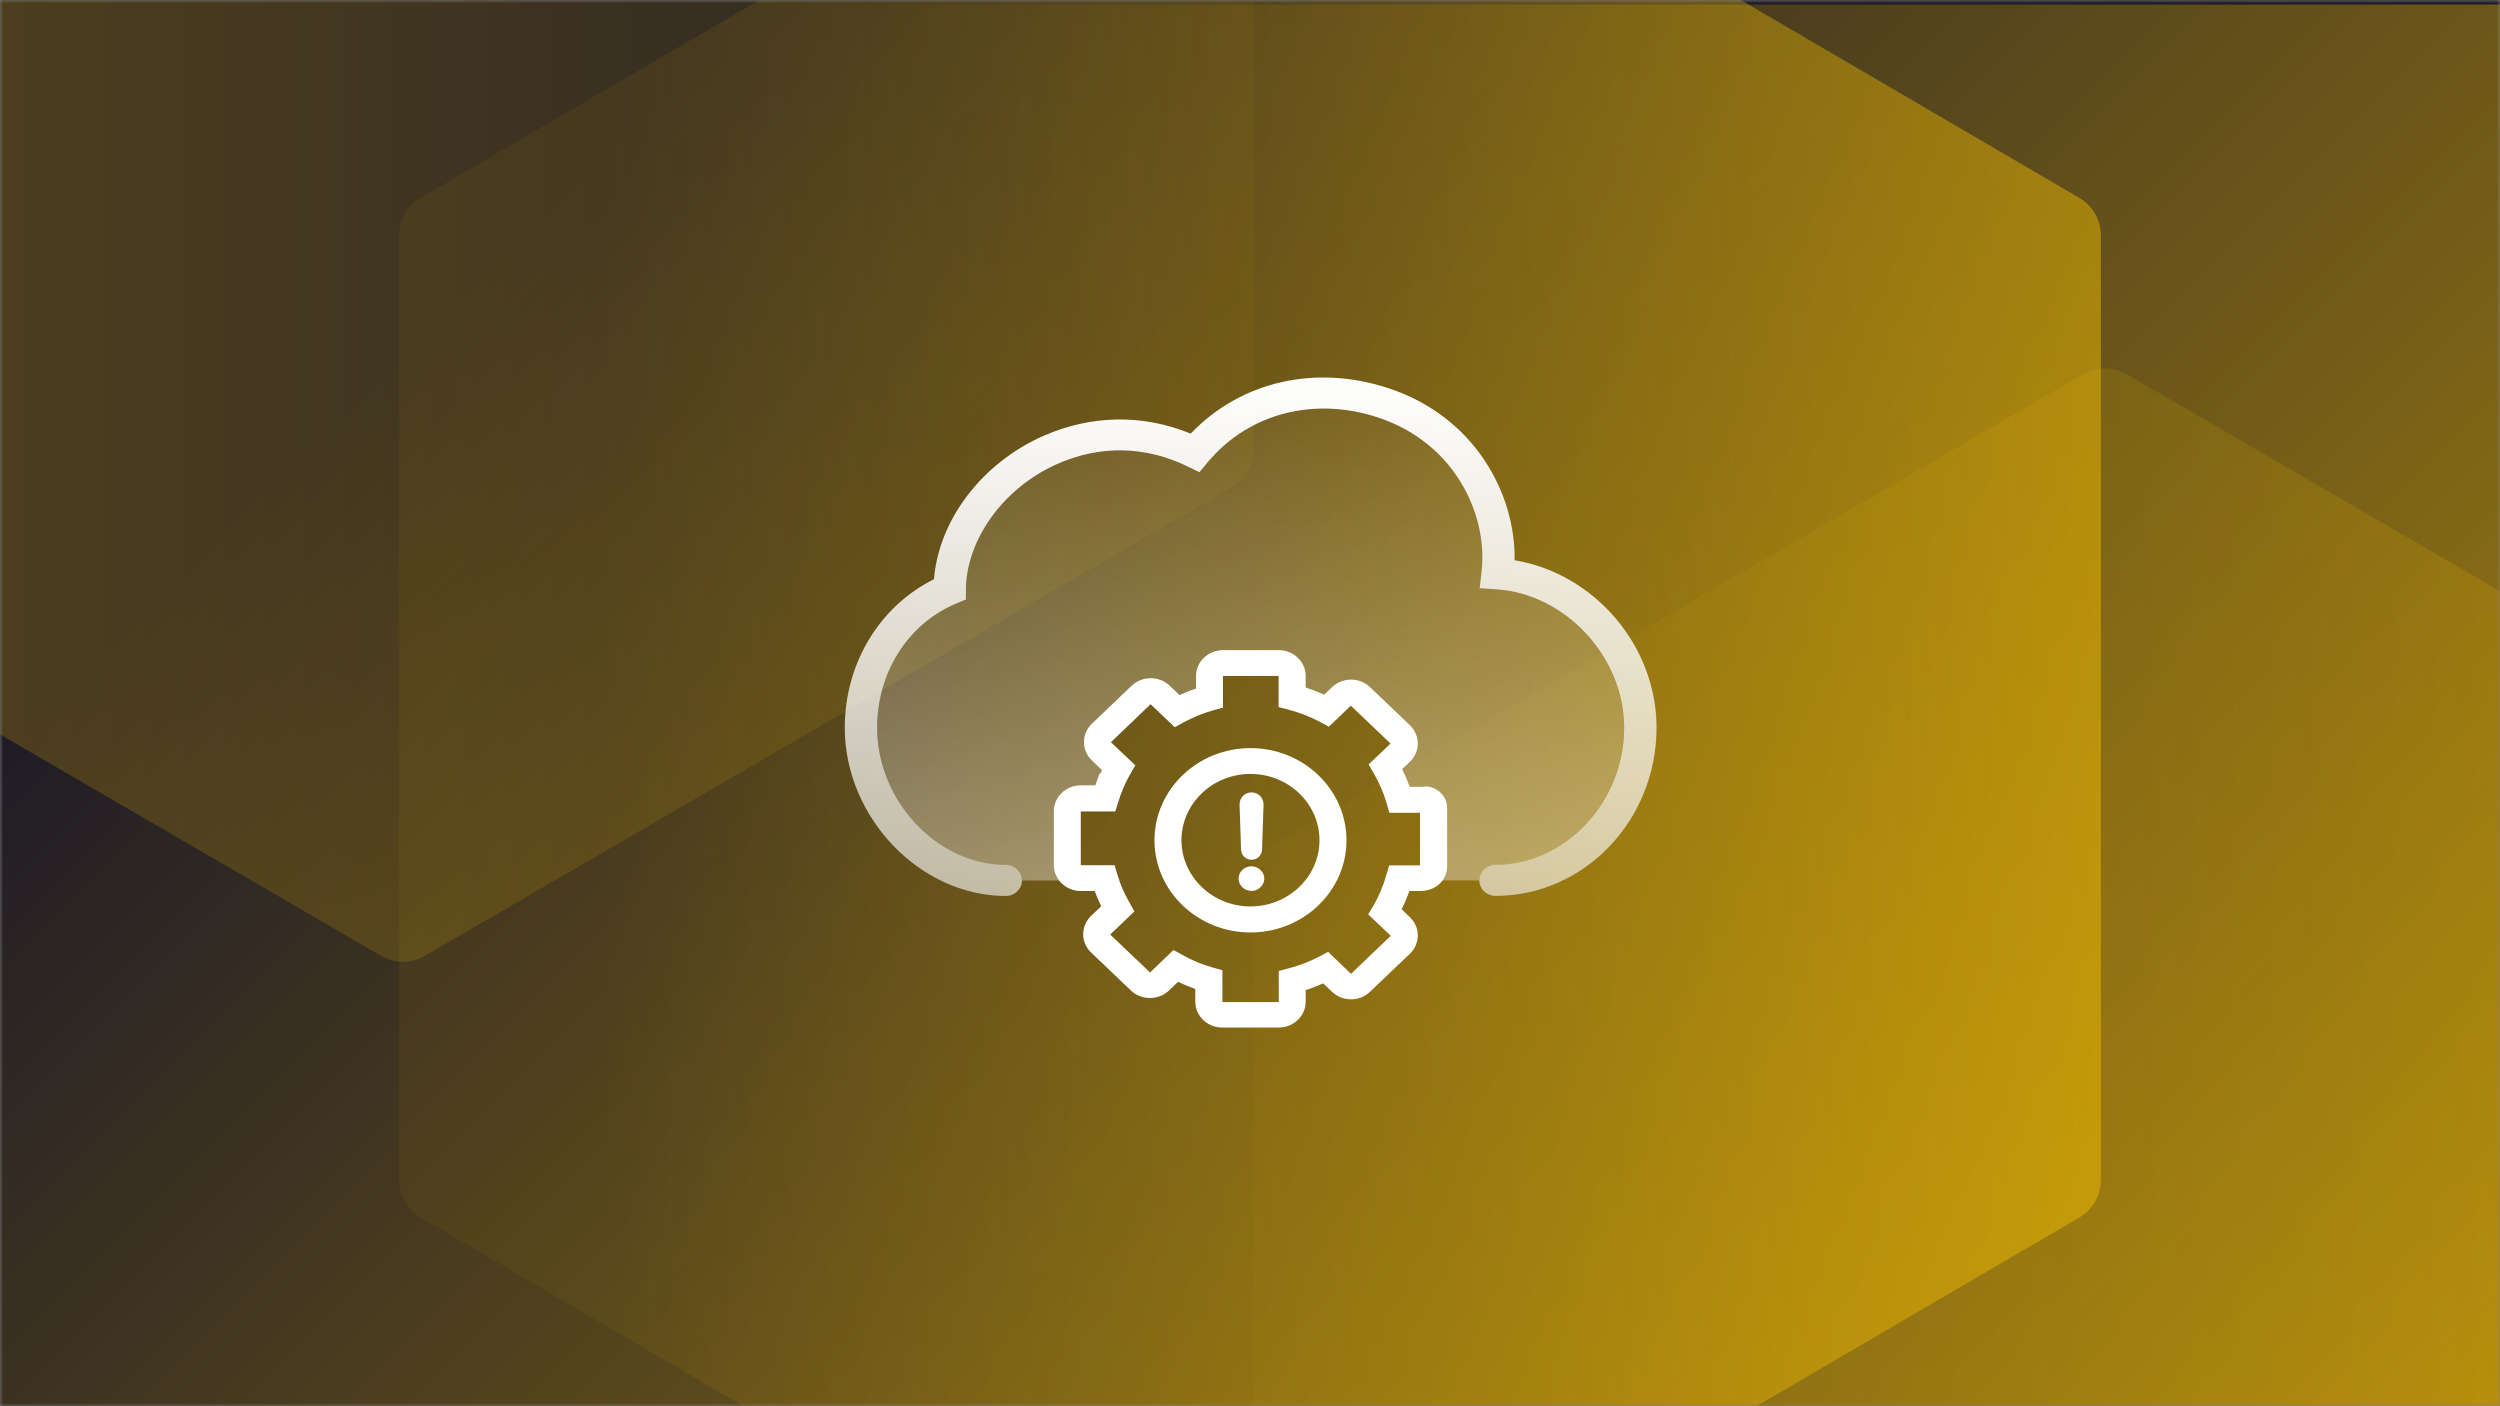 <svg width="400" height="225" viewBox="0 0 400 225" fill="none" xmlns="http://www.w3.org/2000/svg">
<rect x="0" y="0" width="400" height="225" fill="#808080" stroke="none"/>
<g clip-path="url(#clip0_2370_30380)">
<mask id="mask0_2370_30380" style="mask-type:luminance" maskUnits="userSpaceOnUse" x="0" y="0" width="400" height="225">
<path d="M400 0H0V225H400V0Z" fill="white"/>
</mask>
<g mask="url(#mask0_2370_30380)">
<path d="M400 0H0V225H400V0Z" fill="#201C26"/>
<path d="M400 0.729H0V225.729H400V0.729Z" fill="url(#paint0_linear_2370_30380)"/>
<path opacity="0.25" d="M472.917 291.179V140.963C472.917 138.484 471.602 136.195 469.471 134.956L340.217 59.849C338.085 58.609 335.456 58.609 333.325 59.849L204.071 134.956C201.939 136.195 200.625 138.484 200.625 140.963V291.179C200.625 293.658 201.939 295.948 204.071 297.187L333.325 372.293C335.456 373.533 338.085 373.533 340.217 372.293L469.471 297.187C471.602 295.948 472.917 293.658 472.917 291.179Z" fill="url(#paint1_linear_2370_30380)"/>
<path opacity="0.5" d="M336.146 188.754V37.703C336.146 35.211 334.831 32.908 332.7 31.662L203.446 -43.862C201.314 -45.108 198.686 -45.108 196.554 -43.862L67.3 31.662C65.168 32.908 63.854 35.211 63.854 37.703V188.754C63.854 191.247 65.168 193.549 67.3 194.795L196.554 270.318C198.686 271.566 201.314 271.566 203.446 270.318L332.7 194.795C334.831 193.549 336.146 191.247 336.146 188.754Z" fill="url(#paint2_linear_2370_30380)"/>
<path opacity="0.25" d="M-71.667 -78.359V71.857C-71.667 74.336 -70.353 76.625 -68.22 77.865L61.033 152.972C63.165 154.211 65.793 154.211 67.925 152.972L197.179 77.865C199.311 76.625 200.625 74.336 200.625 71.857V-78.359C200.625 -80.838 199.311 -83.127 197.179 -84.367L67.925 -159.474C65.793 -160.713 63.165 -160.713 61.033 -159.474L-68.22 -84.367C-70.353 -83.127 -71.667 -80.836 -71.667 -78.359Z" fill="url(#paint3_linear_2370_30380)"/>
<path d="M242.342 89.655C242.498 78.988 235.967 66.711 222.265 62.149C210.498 58.234 198.523 61.004 190.506 69.382C182.903 66.247 174.627 66.363 166.973 69.731C157.072 74.094 150.212 83.185 149.435 92.675C140.726 97.005 135.163 106.146 135.163 116.448C135.163 130.782 147.206 143.357 160.925 143.357C162.359 143.357 163.517 142.245 163.517 140.868C163.517 139.491 162.359 138.38 160.925 138.38C149.97 138.38 140.346 128.127 140.346 116.448C140.346 107.572 145.305 99.775 152.994 96.573L154.549 95.926V94.3C154.636 86.254 160.631 78.009 169.15 74.243C176.044 71.191 183.266 71.34 190.022 74.641L191.905 75.554L193.219 73.978C199.767 66.131 210.256 63.393 220.571 66.828C232.788 70.909 238.108 82.339 237.038 91.546L236.744 94.118L239.44 94.3C250.515 95.03 259.863 105.167 259.863 116.431C259.863 128.326 250.446 138.363 239.283 138.363C237.85 138.363 236.692 139.475 236.692 140.852C236.692 142.229 237.85 143.34 239.283 143.34C253.485 143.34 265.046 131.263 265.046 116.431C265.046 103.275 255.075 91.762 242.342 89.639V89.655Z" fill="url(#paint4_linear_2370_30380)"/>
<path d="M239.44 94.316L236.744 94.133L237.038 91.562C238.092 82.354 232.788 70.907 220.571 66.843C210.256 63.408 199.784 66.146 193.219 73.993L191.905 75.569L190.022 74.656C183.266 71.355 176.044 71.222 169.15 74.258C160.631 78.024 154.636 86.269 154.567 94.316V95.942L152.994 96.588C145.305 99.774 140.346 107.571 140.346 116.463C140.346 128.142 149.97 138.395 160.925 138.395C162.359 138.395 163.517 139.506 163.517 140.884H179.119C179.016 140.568 178.878 140.27 178.774 139.938L178.325 138.445H172.916V129.818H178.445L178.912 128.341C179.016 128.026 179.102 127.728 179.223 127.379V127.313L179.292 127.18C179.707 126.019 180.243 124.891 180.847 123.829L181.642 122.452L177.737 118.753L184.096 112.664L187.966 116.347L189.383 115.567C190.886 114.754 192.476 114.107 194.117 113.643L195.672 113.211V108.152H204.588V113.129L206.178 113.543C207.94 114.008 209.633 114.655 211.206 115.501L212.623 116.264L216.129 112.896L222.506 118.968L218.981 122.319L219.794 123.696C220.692 125.223 221.383 126.832 221.867 128.507L222.298 130.034H227.206V138.478H222.265L221.815 139.988C221.729 140.286 221.625 140.585 221.521 140.867H236.675C236.675 139.49 237.831 138.378 239.267 138.378C250.427 138.378 259.844 128.341 259.844 116.446C259.844 105.182 250.498 95.046 239.421 94.316H239.44Z" fill="url(#paint5_linear_2370_30380)"/>
<path d="M227.948 125.887H225.546C225.2 124.925 224.802 123.979 224.335 123.067L225.562 121.905C226.375 121.126 226.842 120.08 226.842 118.969C226.842 117.857 226.392 116.812 225.581 116.033L219.204 109.944C217.529 108.335 214.817 108.335 213.123 109.944L211.86 111.155C210.91 110.707 209.908 110.326 208.906 109.994V108.152C208.906 105.879 206.971 104.021 204.604 104.021H195.671C193.304 104.021 191.369 105.879 191.369 108.152V110.16C190.47 110.475 189.589 110.823 188.725 111.221L187.153 109.712C185.477 108.119 182.747 108.119 181.071 109.712L174.695 115.8C173.883 116.58 173.434 117.625 173.434 118.737C173.434 119.848 173.883 120.893 174.695 121.673L176.319 123.216C176.215 123.415 176.129 123.631 176.025 123.83L175.904 123.78L175.265 125.655H172.915C170.548 125.655 168.613 127.513 168.613 129.786V138.429C168.613 140.702 170.548 142.56 172.915 142.56H175.144C175.455 143.406 175.818 144.235 176.198 144.999L174.574 146.541C173.762 147.321 173.313 148.366 173.313 149.478C173.313 150.589 173.762 151.618 174.574 152.398L180.95 158.486C182.626 160.079 185.356 160.079 187.032 158.486L188.483 157.093C189.382 157.524 190.315 157.905 191.248 158.237V160.278C191.248 162.551 193.183 164.409 195.55 164.409H204.604C206.971 164.409 208.906 162.551 208.906 160.278V158.42C209.856 158.105 210.79 157.756 211.706 157.341L213.123 158.685C214.798 160.294 217.529 160.294 219.204 158.685L225.581 152.597C226.392 151.817 226.842 150.772 226.842 149.66C226.842 148.549 226.392 147.52 225.562 146.724L224.267 145.48C224.769 144.468 225.183 143.456 225.494 142.56H227.24C229.692 142.56 231.542 140.868 231.542 138.611V129.271C231.542 127.363 229.917 125.821 227.948 125.821V125.887ZM227.221 138.479H222.279L221.831 139.988C221.277 141.863 220.552 143.555 219.74 144.916L218.91 146.293L222.523 149.727L216.162 155.815L212.5 152.298L211.083 153.045C209.546 153.858 207.904 154.488 206.194 154.936L204.604 155.351V160.328H195.585V155.235L194.03 154.803C192.336 154.322 190.712 153.659 189.192 152.796L187.758 151.999L184.008 155.599L177.632 149.528L181.503 145.828L180.743 144.468C180.621 144.269 180.518 144.053 180.38 143.804C179.74 142.626 179.187 141.316 178.773 139.939L178.323 138.445H172.915V129.819H178.444L178.911 128.342C179.015 128.027 179.101 127.728 179.222 127.38V127.314L179.291 127.181C179.706 126.02 180.241 124.891 180.846 123.83L181.641 122.453L177.736 118.753L184.094 112.665L187.965 116.348L189.382 115.568C190.885 114.755 192.475 114.108 194.116 113.644L195.671 113.212V108.152H204.587V113.129L206.176 113.544C207.939 114.009 209.631 114.656 211.204 115.502L212.621 116.265L216.129 112.897L222.504 118.969L218.979 122.32L219.792 123.697C220.69 125.223 221.381 126.833 221.865 128.508L222.298 130.034H227.204V138.479H227.221Z" fill="white"/>
<path d="M200.078 119.697C191.611 119.697 184.717 126.317 184.717 134.446C184.717 142.575 191.611 149.194 200.078 149.194C208.544 149.194 215.437 142.575 215.437 134.446C215.437 126.317 208.544 119.697 200.078 119.697ZM200.078 145.03C193.996 145.03 189.037 140.269 189.037 134.429C189.037 128.589 193.996 123.828 200.078 123.828C206.16 123.828 211.119 128.589 211.119 134.429C211.119 140.269 206.16 145.03 200.078 145.03Z" fill="white"/>
<path d="M200.232 142.542C199.661 142.542 199.178 142.342 198.78 141.961C198.383 141.579 198.175 141.115 198.175 140.567C198.175 140.02 198.383 139.572 198.78 139.19C199.178 138.809 199.661 138.61 200.232 138.61C200.802 138.61 201.251 138.809 201.666 139.19C202.08 139.572 202.288 140.036 202.288 140.567C202.288 140.932 202.184 141.264 201.994 141.563C201.804 141.861 201.545 142.094 201.251 142.276C200.94 142.459 200.612 142.542 200.232 142.542ZM200.249 126.781C201.335 126.781 202.206 127.681 202.169 128.767L201.928 135.941C201.897 136.847 201.155 137.565 200.249 137.565C199.343 137.565 198.601 136.847 198.57 135.941L198.329 128.767C198.292 127.681 199.162 126.781 200.249 126.781Z" fill="white"/>
</g>
</g>
<defs>
<linearGradient id="paint0_linear_2370_30380" x1="466.25" y1="478.541" x2="53.75" y2="66.041" gradientUnits="userSpaceOnUse">
<stop stop-color="#FFC700"/>
<stop offset="1" stop-color="#FFC700" stop-opacity="0"/>
</linearGradient>
<linearGradient id="paint1_linear_2370_30380" x1="519.196" y1="216.07" x2="232.475" y2="216.07" gradientUnits="userSpaceOnUse">
<stop stop-color="#FFC700"/>
<stop offset="1" stop-color="#FFC700" stop-opacity="0.1"/>
</linearGradient>
<linearGradient id="paint2_linear_2370_30380" x1="382.425" y1="113.227" x2="95.705" y2="113.227" gradientUnits="userSpaceOnUse">
<stop stop-color="#FFC700"/>
<stop offset="1" stop-color="#FFC700" stop-opacity="0.1"/>
</linearGradient>
<linearGradient id="paint3_linear_2370_30380" x1="-67.928" y1="-3.248" x2="218.792" y2="-3.248" gradientUnits="userSpaceOnUse">
<stop stop-color="#FFC700"/>
<stop offset="1" stop-color="#FFC700" stop-opacity="0.1"/>
</linearGradient>
<linearGradient id="paint4_linear_2370_30380" x1="200.104" y1="60.401" x2="200.104" y2="267.439" gradientUnits="userSpaceOnUse">
<stop stop-color="white"/>
<stop offset="1" stop-color="white" stop-opacity="0"/>
</linearGradient>
<linearGradient id="paint5_linear_2370_30380" x1="200.095" y1="52.037" x2="200.095" y2="302.206" gradientUnits="userSpaceOnUse">
<stop stop-color="white" stop-opacity="0"/>
<stop offset="1" stop-color="white"/>
</linearGradient>
<clipPath id="clip0_2370_30380">
<rect width="400" height="225" fill="white"/>
</clipPath>
</defs>
</svg>
